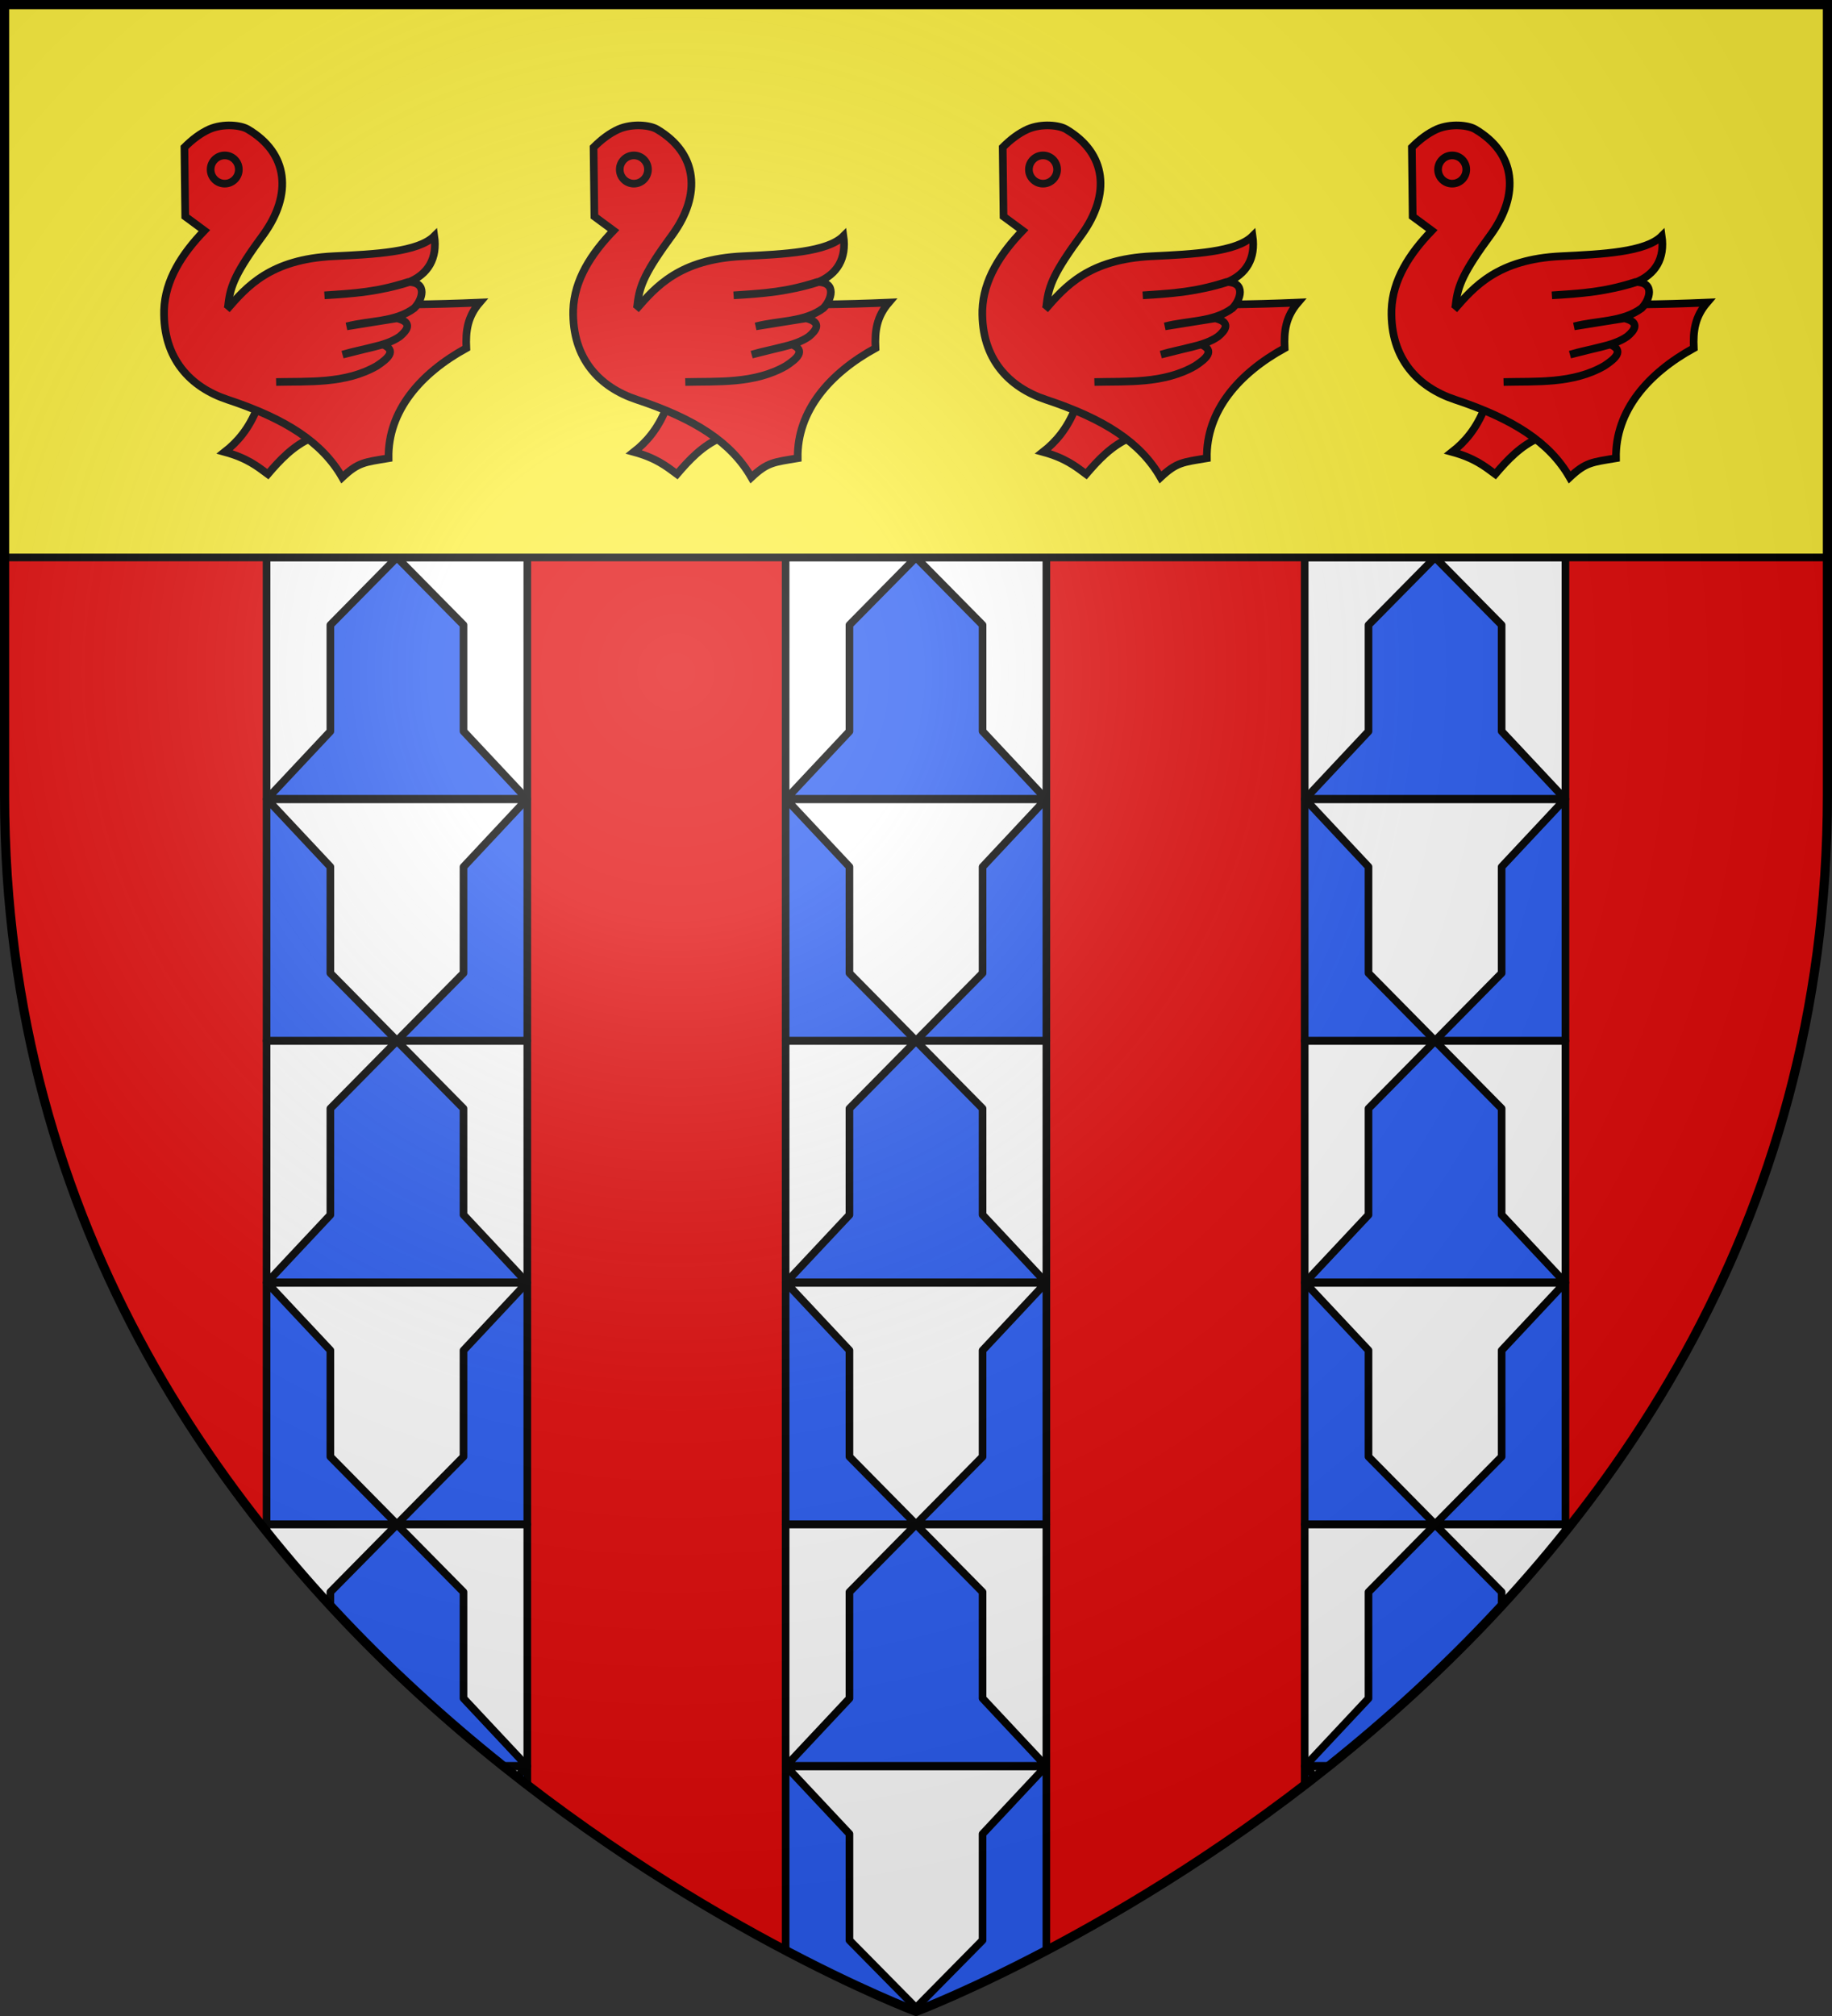 <svg xmlns="http://www.w3.org/2000/svg" xmlns:xlink="http://www.w3.org/1999/xlink" width="600" height="660" fill="#e20909" stroke="#000" stroke-width="2.5"><rect width="100%" height="100%" fill="#333333" stroke="none"/><radialGradient id="i" cx="221" cy="226" r="300" gradientTransform="translate(-77 -85)scale(1.35)" gradientUnits="userSpaceOnUse"><stop offset="0" stop-color="#fff" stop-opacity=".3"/><stop offset=".2" stop-color="#fff" stop-opacity=".25"/><stop offset=".6" stop-color="#666" stop-opacity=".13"/><stop offset="1" stop-opacity=".13"/></radialGradient><clipPath id="b"><path id="a" d="M300 658.5S1.5 546.1 1.5 260.3V1.5h597v258.8c0 285.8-298.5 398.2-298.5 398.2Z"/></clipPath><use xlink:href="#a"/><g fill="#2b5df2" clip-path="url(#b)"><g id="f" stroke-linejoin="round"><g id="e"><g fill="#fff"><path id="c" d="M257.3 182.5h85.4v79h-85.4Z"/></g><path id="d" d="m300 182.5-21.8 22.1v34.83l-20.7 22.07h85l-20.7-22.1v-34.8Z"/><g transform="matrix(1 0 0 -1 0 523.2)"><use xlink:href="#c"/><use xlink:href="#d" fill="#fff"/></g></g><use xlink:href="#e" y="158.3"/><use xlink:href="#e" y="316.6"/></g><use xlink:href="#f" x="-170"/><use xlink:href="#f" x="170"/></g><path fill="#fcef3c" d="M0 0h600v182.5H0z"/><g id="h"><g id="g" stroke-width="3.8" transform="matrix(.66 0 0 .66 50.5 39)"><path d="M51 143.5c-4 10-9.6 16.6-16 21.6 11 3 16 7 21.4 11 6-7 12.5-14 21.6-18v-14.4H51z"/><path d="M15 14c4-4 8-7 12.4-9 7-3 15.6-2 19 0 20.4 12 22 32.4 8 52-14 19-16.5 25.5-17.6 34.5 39 0 79.6 1.5 124.7-.5-6 7-7 14-6.6 22.6-22.6 12.4-39 31-38.6 54.6-12 2-15 2-23 9.5-10-17.4-28-29-57-38.6-18-6-32-20-31.4-44.4.5-15 9-28 20-39.4l-9.5-7z"/><circle cx="35" cy="25" r="7"/><path d="M36 94.5C46 83 57.7 69.5 89 68c20.6-1 42-2 50-10 1.6 11-3 19-13 23-14 4.4-27 5.6-41.5 6.4 13-1 24-1 41.5-6.6 10 0 7 9 3 13-9.5 7-22 6-33.5 9l25-4c8 2 5 6 1.4 9-7 5-18.6 6-28.4 9l20-5c7 3 2.5 7-3 10.6-15.6 9-34 7.6-50 8"/></g><use xlink:href="#g" x="134"/></g><use xlink:href="#h" x="268"/><use xlink:href="#a" fill="url(#i)" stroke-width="3"/></svg>